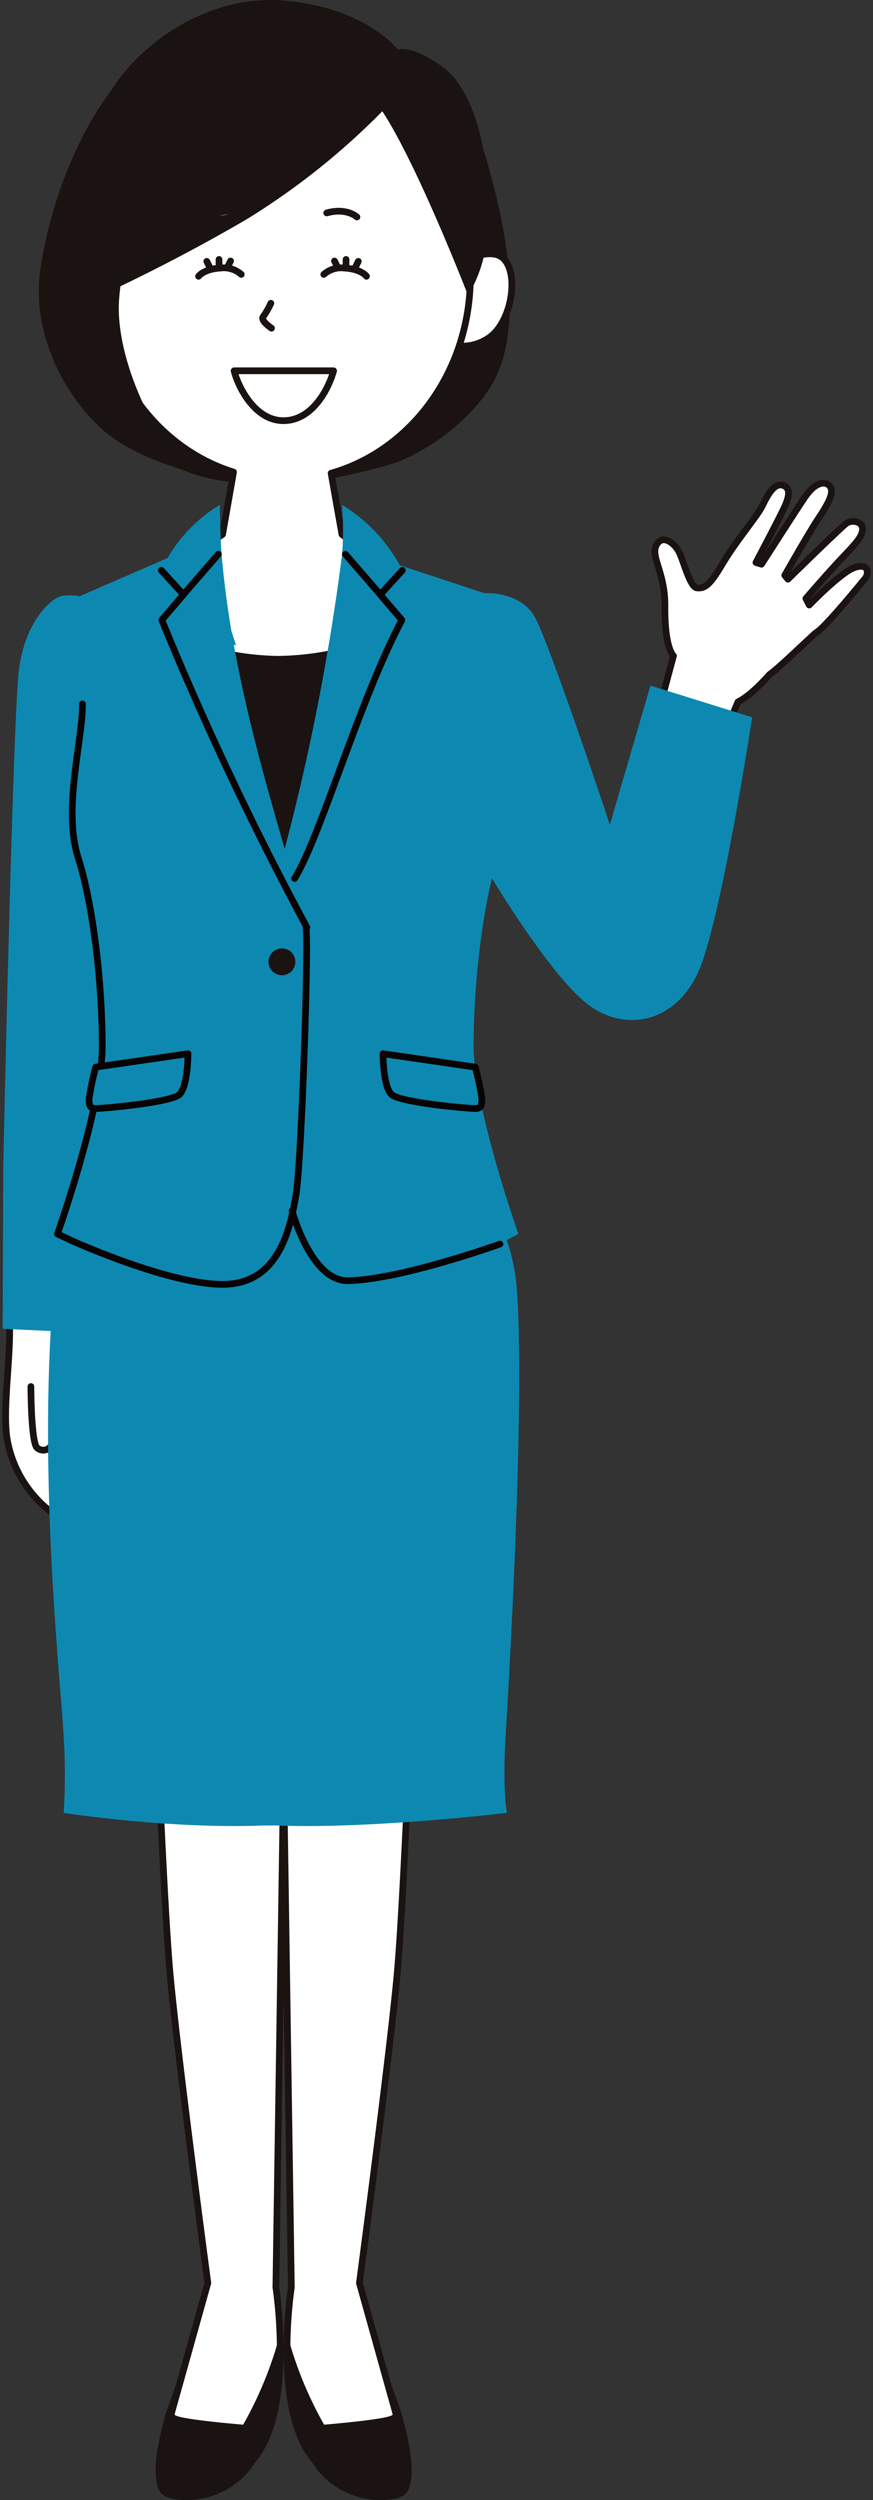 <svg id="グループ_28" data-name="グループ 28" xmlns="http://www.w3.org/2000/svg" xmlns:xlink="http://www.w3.org/1999/xlink" width="130" height="371.975" viewBox="0 0 130 371.975">
  <rect x="0" y="0" width="130" height="371.975" fill="#333333" stroke="none"/>
  <defs>
    <clipPath id="clip-path">
      <rect id="長方形_29" data-name="長方形 29" width="130" height="371.975" fill="none"/>
    </clipPath>
  </defs>
  <g id="グループ_27" data-name="グループ 27" clip-path="url(#clip-path)">
    <path id="パス_299" data-name="パス 299" d="M9.31,42.22S5.494,30.747,8.58,19.808,24.295-.991,37.166.08C49.507,1.1,54.18,7.367,54.18,7.367s2.2-.8,6.962,2.8c6.548,4.946,9.512,25.054,1.634,32.672Z" transform="translate(5.032 0)" fill="#1a1311" fill-rule="evenodd"/>
    <path id="パス_300" data-name="パス 300" d="M65.386,13.59S70.041,26.3,70.6,36.931s-1.6,14.96-4.684,18.6a31.594,31.594,0,0,1-11.425,8.412C51.849,65.1,39.607,67.954,35.68,67.4s-8.91.841-17.044-3.632C11.476,59.823,5.1,42.227,8.752,27.127S26.424,6.711,26.424,6.711Z" transform="translate(5.249 4.579)" fill="#1a1311" fill-rule="evenodd"/>
    <path id="パス_301" data-name="パス 301" d="M13.991,26.083S11.688,21.9,7.76,22.5s-3.1,9.531.707,12.349a7.071,7.071,0,0,0,7.106.685Z" transform="translate(3.541 15.315)" fill="#fff" fill-rule="evenodd"/>
    <path id="パス_302" data-name="パス 302" d="M13.991,26.083S11.688,21.9,7.76,22.5s-3.1,9.531.707,12.349a7.071,7.071,0,0,0,7.106.685Z" transform="translate(3.541 15.315)" fill="none" stroke="#1a1311" stroke-linecap="round" stroke-linejoin="round" stroke-width="0.999"/>
    <path id="パス_303" data-name="パス 303" d="M40.711,26.083s2.3-4.182,6.231-3.578,3.1,9.531-.708,12.349a7.069,7.069,0,0,1-7.1.685Z" transform="translate(26.701 15.315)" fill="#fff" fill-rule="evenodd"/>
    <path id="パス_304" data-name="パス 304" d="M40.711,26.083s2.3-4.182,6.231-3.578,3.1,9.531-.708,12.349a7.069,7.069,0,0,1-7.1.685Z" transform="translate(26.701 15.315)" fill="none" stroke="#1a1311" stroke-linecap="round" stroke-linejoin="round" stroke-width="0.999"/>
    <path id="パス_305" data-name="パス 305" d="M43.363,66.009C55.284,62.629,64.1,50.82,64.1,36.729c0-16.723-12.4-30.281-27.7-30.281s-27.7,13.558-27.7,30.281c0,13.854,8.52,25.508,20.133,29.11L27.2,75.1,13.444,84.757a22.344,22.344,0,0,0,20.118,15.671C49.931,101.717,60.008,86.82,60.008,86.82L44.975,75.1Z" transform="translate(5.942 4.4)" fill="#fff" fill-rule="evenodd"/>
    <path id="パス_306" data-name="パス 306" d="M43.363,66.009C55.284,62.629,64.1,50.82,64.1,36.729c0-16.723-12.4-30.281-27.7-30.281s-27.7,13.558-27.7,30.281c0,13.854,8.52,25.508,20.133,29.11L27.2,75.1,13.444,84.757a22.344,22.344,0,0,0,20.118,15.671C49.931,101.717,60.008,86.82,60.008,86.82L44.975,75.1Z" transform="translate(5.942 4.4)" fill="none" stroke="#1a1311" stroke-linecap="round" stroke-linejoin="round" stroke-width="0.999"/>
    <path id="パス_307" data-name="パス 307" d="M23.592,20.669c-.893.05-7.6,13.588-8.215,23.986S23.441,70.636,28.22,70.649c0,0-9.1-1.948-14.411-6.134S1.96,50.444,3.73,39.421,10.269,17.491,15.9,11.3,29.063,1.039,33.8.215Z" transform="translate(2.343 0.147)" fill="#1a1311" fill-rule="evenodd"/>
    <path id="パス_308" data-name="パス 308" d="M1.269,112.359s-.182,4.524-.172,8.984c.013,5.5-1.2,12.9-.2,16.972a17.411,17.411,0,0,0,7.1,10.5l.629-35.828Z" transform="translate(0.341 76.67)" fill="#fff" fill-rule="evenodd"/>
    <path id="パス_309" data-name="パス 309" d="M1.269,112.359s-.182,4.524-.172,8.984c.013,5.5-1.2,12.9-.2,16.972a17.411,17.411,0,0,0,7.1,10.5l.629-35.828Z" transform="translate(0.341 76.67)" fill="none" stroke="#1a1311" stroke-linecap="round" stroke-linejoin="round" stroke-width="0.999"/>
    <path id="パス_310" data-name="パス 310" d="M2.735,122.814s.013,8.358.929,9.12a1.379,1.379,0,0,0,2.249-.7c.392-.92.342-7.421.744-8.9" transform="translate(1.866 83.481)" fill="#fff" fill-rule="evenodd"/>
    <path id="パス_311" data-name="パス 311" d="M2.735,122.814s.013,8.358.929,9.12a1.379,1.379,0,0,0,2.249-.7c.392-.92.342-7.421.744-8.9" transform="translate(1.866 83.481)" fill="none" stroke="#1a1311" stroke-linecap="round" stroke-linejoin="round" stroke-width="0.999"/>
    <path id="パス_312" data-name="パス 312" d="M9.059,52.731c-1.215.19-5.259,3.154-6.366,10.7C1.758,69.8.321,137.742.321,137.742L.237,161.77l10.306.49,6.872-62.14L11.58,52.751a9.186,9.186,0,0,0-2.52-.02" transform="translate(0.162 35.927)" fill="#0d89b1" fill-rule="evenodd"/>
    <path id="パス_313" data-name="パス 313" d="M9.872,42s-7.429-18.129,3.9-28.975C25.818,1.5,38.331,1.717,47.934,4.451S74.208,25.595,64.6,42c0,0-7.492-19.381-12.773-27.421A106.892,106.892,0,0,1,31.755,30.571C20.219,37.336,9.872,42,9.872,42" transform="translate(5.104 1.978)" fill="#1a1311" fill-rule="evenodd"/>
    <path id="パス_314" data-name="パス 314" d="M33.418,19.537s-1.539-1.435-4.5-.6" transform="translate(19.735 12.745)" fill="#fff"/>
    <path id="パス_315" data-name="パス 315" d="M33.418,19.537s-1.539-1.435-4.5-.6" transform="translate(19.735 12.745)" fill="none" stroke="#1a1311" stroke-linecap="round" stroke-linejoin="round" stroke-width="0.999"/>
    <path id="パス_316" data-name="パス 316" d="M18.581,19.537s1.541-1.435,4.5-.6" transform="translate(12.679 12.745)" fill="#fff"/>
    <path id="パス_317" data-name="パス 317" d="M18.581,19.537s1.541-1.435,4.5-.6" transform="translate(12.679 12.745)" fill="none" stroke="#1a1311" stroke-linecap="round" stroke-linejoin="round" stroke-width="0.999"/>
    <path id="パス_318" data-name="パス 318" d="M10.94,129.384s3.1,13.617,3.718,17.333,2.021,46.332,3.262,59.329,5.564,45.34,5.564,45.34l-7.1,25.38a21.191,21.191,0,0,0,.957,3.886c.575,1.233,3.3,3.6,10.976-1.327,8.693-5.564,5.3-27.288,5.3-27.288l1.524-101.608,1.864-21.045Z" transform="translate(7.465 88.288)" fill="#fff" fill-rule="evenodd"/>
    <path id="パス_319" data-name="パス 319" d="M10.94,129.384s3.1,13.617,3.718,17.333,2.021,46.332,3.262,59.329,5.564,45.34,5.564,45.34l-7.1,25.38a21.191,21.191,0,0,0,.957,3.886c.575,1.233,3.3,3.6,10.976-1.327,8.693-5.564,5.3-27.288,5.3-27.288l1.524-101.608,1.864-21.045Z" transform="translate(7.465 88.288)" fill="none" stroke="#1a1311" stroke-linecap="round" stroke-linejoin="round" stroke-width="0.999"/>
    <path id="パス_320" data-name="パス 320" d="M17.536,212.092s-1.263,5.819-.924,6.5,10.2,1.486,10.2,1.486a56.8,56.8,0,0,0,5.609-13.927,29.953,29.953,0,0,1,0,7.423,35.008,35.008,0,0,1-2.653,9.8c-3.451,8.765-12.848,8.652-14.87,7.169-2.789-2.056.516-12.54.516-12.54Z" transform="translate(9.399 140.672)" fill="#1a1311" fill-rule="evenodd"/>
    <path id="パス_321" data-name="パス 321" d="M49.842,129.384S46.74,143,46.119,146.717,44.1,193.05,42.86,206.046s-5.562,45.34-5.562,45.34l7.1,25.38a21.78,21.78,0,0,1-.962,3.886c-.575,1.233-3.3,3.6-10.969-1.327-8.693-5.564-5.306-27.288-5.306-27.288L25.636,150.429l-1.862-21.045Z" transform="translate(16.223 88.288)" fill="#fff" fill-rule="evenodd"/>
    <path id="パス_322" data-name="パス 322" d="M49.842,129.384S46.74,143,46.119,146.717,44.1,193.05,42.86,206.046s-5.562,45.34-5.562,45.34l7.1,25.38a21.78,21.78,0,0,1-.962,3.886c-.575,1.233-3.3,3.6-10.969-1.327-8.693-5.564-5.306-27.288-5.306-27.288L25.636,150.429l-1.862-21.045Z" transform="translate(16.223 88.288)" fill="none" stroke="#1a1311" stroke-linecap="round" stroke-linejoin="round" stroke-width="0.999"/>
    <path id="パス_323" data-name="パス 323" d="M40.332,212.092s1.257,5.819.912,6.5-10.188,1.486-10.188,1.486a56.693,56.693,0,0,1-5.611-13.927,30.051,30.051,0,0,0,0,7.423,34.924,34.924,0,0,0,2.658,9.8c3.447,8.765,12.845,8.652,14.865,7.169,2.8-2.056-.516-12.54-.516-12.54Z" transform="translate(17.208 140.672)" fill="#1a1311" fill-rule="evenodd"/>
    <path id="パス_324" data-name="パス 324" d="M68.234,104.279s5.158,7.54,5.809,16.132c1.292,17.054-1.173,58.726-1.657,66.792s.207,11.364.207,11.364-20.225,2.424-34.258,1.879h-2.15c-14.023.545-29.608-1.879-29.608-1.879a90.831,90.831,0,0,0-.066-12.413c-.491-8.065-3.8-39.031-1.39-65.744.779-8.582,5.808-16.132,5.808-16.132Z" transform="translate(2.902 71.157)" fill="#0d89b1" fill-rule="evenodd"/>
    <path id="パス_325" data-name="パス 325" d="M26.683,48.007,8.145,56.059s.67,10.37.67,15.92S5.866,87.632,8.154,94.807s3.605,18.918,3.605,28.055S5.085,150.83,5.085,150.83s17.8,9.783,25.646,7.507a11.529,11.529,0,0,0,8.511-9.463,12.24,12.24,0,0,0,8.841,9.463c7.855,2.276,25.641-7.507,25.641-7.507s-6.669-18.839-6.669-27.968,1.312-20.878,3.605-28.055S70,77.524,70,71.979s-.187-16.1-.187-16.1L51.357,49.794,37.678,81.515Z" transform="translate(3.47 32.758)" fill="#0d89b1" fill-rule="evenodd"/>
    <path id="パス_326" data-name="パス 326" d="M31.271,92.742s-13-32.409-13.977-36.306a39.482,39.482,0,0,0,12.35,2.145A41.76,41.76,0,0,0,42.126,56.49s-5,24.263-10.855,36.252" transform="translate(11.801 38.51)" fill="#1a1311"/>
    <path id="パス_327" data-name="パス 327" d="M31.271,92.742s-13-32.409-13.977-36.306a39.482,39.482,0,0,0,12.35,2.145A41.76,41.76,0,0,0,42.126,56.49S37.124,80.753,31.271,92.742Z" transform="translate(11.801 38.51)" fill="none" stroke="#fff" stroke-linecap="round" stroke-linejoin="round" stroke-width="0.999"/>
    <path id="パス_328" data-name="パス 328" d="M23.005,44.653s-.01,4.229.269,7.524C25,72.486,31.8,92.04,35.951,107.5a483.206,483.206,0,0,1-21.6-45.722l3.225-3.775-3.3-3.619a21.951,21.951,0,0,1,8.726-9.734" transform="translate(9.744 30.47)" fill="#0d89b1"/>
    <line id="線_40" data-name="線 40" y1="6.198" x2="5.38" transform="translate(27.133 82.461)" fill="none" stroke="#070203" stroke-linecap="round" stroke-linejoin="round" stroke-width="0.999"/>
    <path id="パス_329" data-name="パス 329" d="M24.826,98.178a340.711,340.711,0,0,0,9.154-46,43.438,43.438,0,0,0,0-7.524,23.778,23.778,0,0,1,9,9.733L39.676,58,42.9,61.78C36.515,73.812,30.065,95.4,26.132,101.795Z" transform="translate(16.94 30.47)" fill="#0d89b1"/>
    <path id="パス_330" data-name="パス 330" d="M35.952,103.555a482.634,482.634,0,0,1-21.6-45.723l3.225-3.775-3.3-3.619" transform="translate(9.744 34.417)" fill="none" stroke="#070203" stroke-linecap="round" stroke-linejoin="round" stroke-width="0.999"/>
    <path id="パス_331" data-name="パス 331" d="M42.121,50.438l-3.3,3.619,3.225,3.775C35.661,69.863,30.011,89.893,26.078,96.284" transform="translate(17.795 34.417)" fill="none" stroke="#070203" stroke-linecap="round" stroke-linejoin="round" stroke-width="0.999"/>
    <line id="線_41" data-name="線 41" x1="5.38" y1="6.198" transform="translate(51.427 82.461)" fill="none" stroke="#070203" stroke-linecap="round" stroke-linejoin="round" stroke-width="0.999"/>
    <path id="パス_332" data-name="パス 332" d="M23.767,85.861a2,2,0,1,0,2-1.99,2,2,0,0,0-2,1.99" transform="translate(16.218 57.231)" fill="#1a1311" fill-rule="evenodd"/>
    <path id="パス_333" data-name="パス 333" d="M42.1,95.587c.419,2.3-.653,34.717-1.5,39.739S38.043,148.383,30.051,148.6,7.307,142.15,7.307,142.15l-2.222-1.043s6.674-18.839,6.674-27.968S10.442,92.261,8.154,85.084s.661-17.283.661-22.828" transform="translate(3.47 42.482)" fill="none" stroke="#070203" stroke-linecap="round" stroke-linejoin="round" stroke-width="0.999"/>
    <path id="パス_334" data-name="パス 334" d="M56.808,112.033s-14.583,5.249-22.571,5.456c-5.562.143-8.387-10.419-8.387-10.419" transform="translate(17.64 73.061)" fill="none" stroke="#070203" stroke-linecap="round" stroke-linejoin="round" stroke-width="0.999"/>
    <path id="パス_335" data-name="パス 335" d="M33.9,93.185s0,4.828,1.263,6.058,12.039,2.179,12.709,2.093.757-.619.757-1.455a43.718,43.718,0,0,0-.988-4.7Z" transform="translate(23.131 63.587)" fill="#0d89b1" fill-rule="evenodd"/>
    <path id="パス_336" data-name="パス 336" d="M33.9,93.185s0,4.828,1.263,6.058,12.039,2.179,12.709,2.093.757-.619.757-1.455a43.718,43.718,0,0,0-.988-4.7Z" transform="translate(23.131 63.587)" fill="none" stroke="#070203" stroke-linecap="round" stroke-linejoin="round" stroke-width="0.999"/>
    <path id="パス_337" data-name="パス 337" d="M22.612,93.185s0,4.828-1.263,6.058S9.31,101.422,8.64,101.336s-.757-.619-.757-1.455a43.717,43.717,0,0,1,.988-4.7Z" transform="translate(5.379 63.587)" fill="#0d89b1" fill-rule="evenodd"/>
    <path id="パス_338" data-name="パス 338" d="M22.612,93.185s0,4.828-1.263,6.058S9.31,101.422,8.64,101.336s-.757-.619-.757-1.455a43.717,43.717,0,0,1,.988-4.7Z" transform="translate(5.379 63.587)" fill="none" stroke="#070203" stroke-linecap="round" stroke-linejoin="round" stroke-width="0.999"/>
    <path id="パス_339" data-name="パス 339" d="M35.535,32.791c-.6,2.256-2.954,7.423-7.473,7.423-4.347,0-6.822-5.246-7.34-7.423Z" transform="translate(14.14 22.376)" fill="#fff" fill-rule="evenodd"/>
    <path id="パス_340" data-name="パス 340" d="M35.535,32.791c-.6,2.256-2.954,7.423-7.473,7.423-4.347,0-6.822-5.246-7.34-7.423Z" transform="translate(14.14 22.376)" fill="none" stroke="#1a1311" stroke-linecap="round" stroke-linejoin="round" stroke-width="0.999"/>
    <path id="パス_341" data-name="パス 341" d="M58.934,75.107l1.8-6.689s-1.343-1.105-1.274-7.352c.054-5-2.137-7.33-1.307-9.058s2.613-.522,3.383.907c.648,1.191,1.622,5.288,2.687,5.4,1.4.145,2.155-.8,4.041-3.96,1.807-3.022,4.96-6.736,5.693-8.232.887-1.825,1.878-3.592,3.21-3.023,1.008.431.787,1.63.156,3.057s-4.309,8.383-4.309,8.383l.829.249s5.358-8.371,6.511-10.047c1.452-2.11,2.774-2.234,3.368-1.835,1.262.853.119,2.781-1.516,5.242-1.385,2.088-4.9,8.289-4.9,8.289l.471.58s7.229-7.091,8.61-8.235c.845-.7,2.507-.375,2.495.744s-.863,2.044-3.032,4.322-5.4,6.041-5.4,6.041l.5.972s4.608-4.78,6.655-5.543c2.229-.829,2.264.882,1.649,1.615s-5.866,7.192-7.236,8.008c-.419.251-5.557,5.294-6.98,6.257,0,0-2.633,3.079-4.7,4.071L68.4,79.857Z" transform="translate(39.555 29.156)" fill="#fff"/>
    <path id="パス_342" data-name="パス 342" d="M58.934,75.107l1.8-6.689s-1.343-1.105-1.274-7.352c.054-5-2.137-7.33-1.307-9.058s2.613-.522,3.383.907c.648,1.191,1.622,5.288,2.687,5.4,1.4.145,2.155-.8,4.041-3.96,1.807-3.022,4.96-6.736,5.693-8.232.887-1.825,1.878-3.592,3.21-3.023,1.008.431.787,1.63.156,3.057s-4.309,8.383-4.309,8.383l.829.249s5.358-8.371,6.511-10.047c1.452-2.11,2.774-2.234,3.368-1.835,1.262.853.119,2.781-1.516,5.242-1.385,2.088-4.9,8.289-4.9,8.289l.471.58s7.229-7.091,8.61-8.235c.845-.7,2.507-.375,2.495.744s-.863,2.044-3.032,4.322-5.4,6.041-5.4,6.041l.5.972s4.608-4.78,6.655-5.543c2.229-.829,2.264.882,1.649,1.615s-5.866,7.192-7.236,8.008c-.419.251-5.557,5.294-6.98,6.257,0,0-2.633,3.079-4.7,4.071L68.4,79.857Z" transform="translate(39.555 29.156)" fill="none" stroke="#1a1311" stroke-linecap="round" stroke-linejoin="round" stroke-width="0.999"/>
    <path id="パス_343" data-name="パス 343" d="M44.712,52.46s5.257-.328,7.448,3.5,11.21,30.949,11.21,30.949L69.41,66.212l15.148,4.719s-4.734,30.937-8.1,38.067c-3.5,7.413-10.838,8.859-16.41,4.615-7.164-5.456-20.73-29.152-19.775-29.154Z" transform="translate(27.449 35.792)" fill="#0d89b1" fill-rule="evenodd"/>
    <path id="パス_344" data-name="パス 344" d="M24.471,26.822a12.836,12.836,0,0,1-1.142,1.994c-.476.569,1.238,1.708,1.238,1.708" transform="translate(15.862 18.302)" fill="#fff" fill-rule="evenodd"/>
    <path id="パス_345" data-name="パス 345" d="M24.471,26.822a12.836,12.836,0,0,1-1.142,1.994c-.476.569,1.238,1.708,1.238,1.708" transform="translate(15.862 18.302)" fill="none" stroke="#1a1311" stroke-linecap="round" stroke-linejoin="round" stroke-width="0.999"/>
    <path id="パス_346" data-name="パス 346" d="M17.576,24.932s.782-1.092,3.291-1.223a3.892,3.892,0,0,1,3.067.944" transform="translate(11.993 16.173)" fill="#fff"/>
    <path id="パス_347" data-name="パス 347" d="M17.576,24.932s.782-1.092,3.291-1.223a3.892,3.892,0,0,1,3.067.944" transform="translate(11.993 16.173)" fill="none" stroke="#1a1311" stroke-linecap="round" stroke-linejoin="round" stroke-width="0.999"/>
    <line id="線_42" data-name="線 42" x2="0.446" y2="0.89" transform="translate(30.79 38.886)" fill="#fff"/>
    <line id="線_43" data-name="線 43" x2="0.446" y2="0.89" transform="translate(30.79 38.886)" fill="none" stroke="#1a1311" stroke-linecap="round" stroke-linejoin="round" stroke-width="0.999"/>
    <line id="線_44" data-name="線 44" x1="0.448" y2="0.89" transform="translate(33.888 38.835)" fill="#fff"/>
    <line id="線_45" data-name="線 45" x1="0.448" y2="0.89" transform="translate(33.888 38.835)" fill="none" stroke="#1a1311" stroke-linecap="round" stroke-linejoin="round" stroke-width="0.999"/>
    <line id="線_46" data-name="線 46" x2="0.012" y2="0.983" transform="translate(32.612 38.601)" fill="#fff"/>
    <line id="線_47" data-name="線 47" x2="0.012" y2="0.983" transform="translate(32.612 38.601)" fill="none" stroke="#1a1311" stroke-linecap="round" stroke-linejoin="round" stroke-width="0.999"/>
    <path id="パス_348" data-name="パス 348" d="M35.018,24.932s-.782-1.092-3.291-1.223a3.892,3.892,0,0,0-3.067.944" transform="translate(19.557 16.173)" fill="#fff"/>
    <path id="パス_349" data-name="パス 349" d="M35.018,24.932s-.782-1.092-3.291-1.223a3.892,3.892,0,0,0-3.067.944" transform="translate(19.557 16.173)" fill="none" stroke="#1a1311" stroke-linecap="round" stroke-linejoin="round" stroke-width="0.999"/>
    <line id="線_48" data-name="線 48" x1="0.446" y2="0.89" transform="translate(52.908 38.886)" fill="#fff"/>
    <line id="線_49" data-name="線 49" x1="0.446" y2="0.89" transform="translate(52.908 38.886)" fill="none" stroke="#1a1311" stroke-linecap="round" stroke-linejoin="round" stroke-width="0.999"/>
    <line id="線_50" data-name="線 50" x2="0.448" y2="0.89" transform="translate(49.809 38.835)" fill="#fff"/>
    <line id="線_51" data-name="線 51" x2="0.448" y2="0.89" transform="translate(49.809 38.835)" fill="none" stroke="#1a1311" stroke-linecap="round" stroke-linejoin="round" stroke-width="0.999"/>
    <line id="線_52" data-name="線 52" x1="0.012" y2="0.983" transform="translate(51.52 38.601)" fill="#fff"/>
    <line id="線_53" data-name="線 53" x1="0.012" y2="0.983" transform="translate(51.52 38.601)" fill="none" stroke="#1a1311" stroke-linecap="round" stroke-linejoin="round" stroke-width="0.999"/>
  </g>
</svg>
